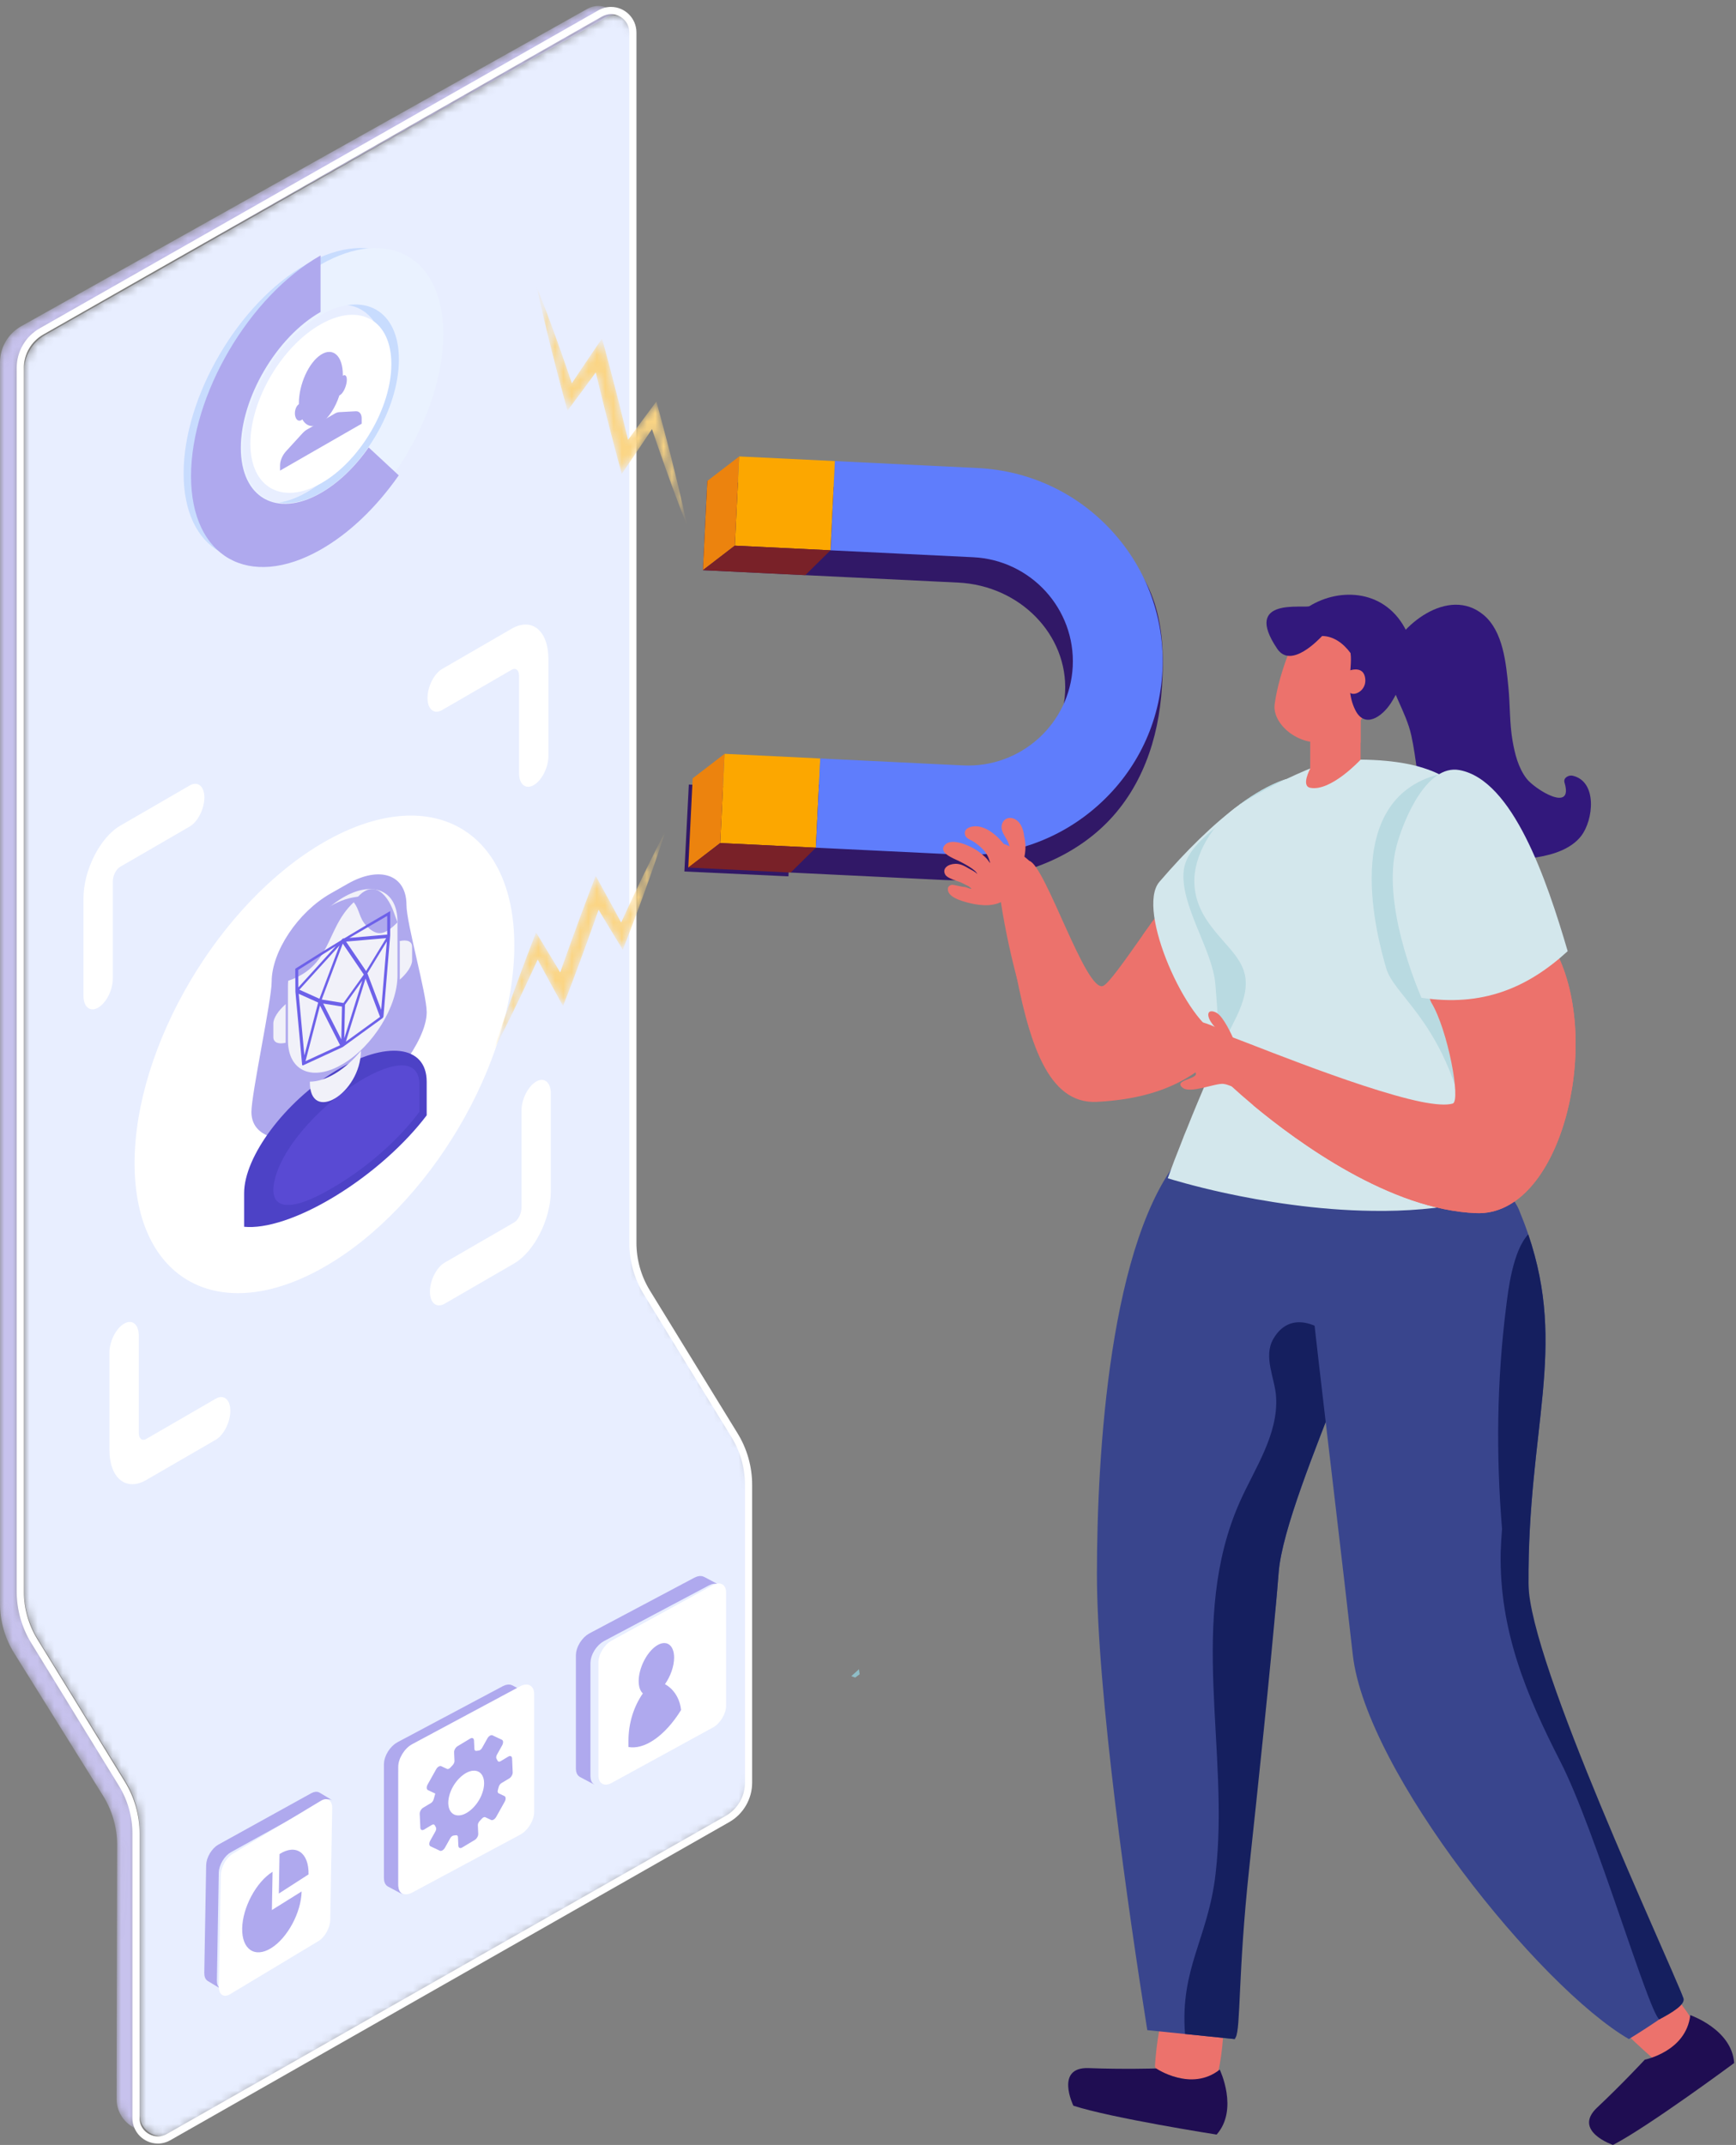 <svg xmlns="http://www.w3.org/2000/svg" xmlns:xlink="http://www.w3.org/1999/xlink" width="208" height="257" viewBox="0 0 208 257">
    <rect x="0" y="0" width="208" height="257" fill="#808080" stroke="none"/>
    <defs>
        <path id="prefix__a" d="M70.253 1.176L3.406 39.134C1.845 40.021.88 41.678.88 43.474v146.025c0 2.092.58 4.142 1.677 5.923l10.489 17.045c1.095 1.78 1.676 3.831 1.676 5.922v33.947c0 2.003 2.162 3.26 3.904 2.271l66.847-37.958c1.562-.887 2.527-2.544 2.527-4.34v-35.53c0-2.09-.581-4.141-1.677-5.923l-10.488-17.044c-1.096-1.782-1.677-3.831-1.677-5.923V3.447c0-1.524-1.251-2.616-2.616-2.616-.43 0-.871.108-1.289.345"/>
        <path id="prefix__c" d="M70.376 1.057L2.564 39.074C.979 39.96 0 41.62 0 43.42v148.725c0 2.095.588 4.149 1.701 5.932l10.64 17.072c1.084 1.74 1.667 3.737 1.695 5.778l-.065 28.091c0 .03.004.057.004.086l-.004 2.39c-.004 1.393.749 2.68 1.971 3.374l1.696.963c-.73-.451-1.246-1.245-1.246-2.215v-33.999c0-2.094-.589-4.148-1.7-5.931l-10.64-17.072c-1.113-1.783-1.702-3.838-1.702-5.932V44.432c0-1.798.98-3.458 2.563-4.346L72.726 2.069c.749-.42 1.572-.433 2.274-.159-.757-.35-2.103-.914-2.278-.987-.325-.138-.679-.212-1.04-.212-.436 0-.883.109-1.306.346"/>
        <path id="prefix__e" d="M22.617 1.31l-19.106 11C1.572 13.426 0 16.141 0 18.374v.081c0 2.234 1.572 3.14 3.511 2.023l19.107-11c1.94-1.116 3.511-3.832 3.511-6.065v-.082c0-1.584-.791-2.5-1.944-2.5-.472 0-1.005.153-1.568.478"/>
        <path id="prefix__f" d="M1.08 3.796c.126.558.262 1.114.394 1.671l.407 1.668.417 1.664.428 1.661.435 1.66c.146.552.294 1.105.445 1.656l.388 1.428.91-1.222.907-1.218.9-1.225.673-.92.295 1.226.75 3.039.772 3.03c.267 1.008.527 2.02.799 3.027l.497 1.842 1.056-1.559.853-1.26c.285-.419.567-.84.848-1.262l.844-1.264.02-.029c.205.606.413 1.212.62 1.817l.567 1.628.577 1.626.587 1.622c.2.54.396 1.08.6 1.619.402 1.079.818 2.153 1.248 3.222-.233-1.128-.481-2.252-.743-3.372-.128-.56-.265-1.12-.397-1.68l-.408-1.675-.42-1.672-.428-1.67c-.292-1.11-.581-2.223-.883-3.33l-.393-1.437-.915 1.229-.907 1.22-.902 1.226c-.225.306-.45.613-.672.92l-.294-1.22-.751-3.038-.776-3.031c-.267-1.009-.525-2.02-.8-3.026l-.497-1.83-1.05 1.548-.85 1.258-.847 1.26-.842 1.264-.024.035-.062-.186-.557-1.624-.564-1.62-.575-1.619-.584-1.615c-.2-.536-.394-1.075-.597-1.61C1.18 2.573.766 1.503.338.438c.232 1.123.48 2.243.741 3.357"/>
        <path id="prefix__h" d="M19.145 3.705c-.254.506-.5 1.014-.749 1.52l-.737 1.529-.727 1.53-.719 1.534-.788 1.713-.016-.029-.71-1.314c-.236-.437-.473-.876-.714-1.311l-.718-1.31-.89-1.62-.67 1.75c-.365.956-.72 1.917-1.081 2.876l-1.057 2.883-1.036 2.893-.41 1.167-.574-.96-.769-1.28L6.005 14l-.779-1.278-.521 1.355c-.203.524-.403 1.048-.6 1.573l-.59 1.578-.584 1.58-.575 1.585-.563 1.586c-.184.532-.372 1.06-.553 1.594-.365 1.062-.719 2.13-1.058 3.203.526-.998 1.039-2.002 1.538-3.011.252-.503.496-1.01.745-1.514l.734-1.52.724-1.524.714-1.527.707-1.53.08-.177.019.036.71 1.312.71 1.31.718 1.307.883 1.611.669-1.738c.37-.957.722-1.918 1.083-2.876l1.06-2.883 1.037-2.891.409-1.163c.19.32.38.641.573.96l.77 1.281.776 1.277.783 1.285.527-1.363c.405-1.052.8-2.109 1.195-3.165l.586-1.589.576-1.591.566-1.595c.184-.534.373-1.066.554-1.6.368-1.068.722-2.141 1.061-3.22-.528 1.004-1.043 2.011-1.544 3.026"/>
        <path id="prefix__j" d="M19.917.866c-.838.224-1.677.45-2.512.68l-2.507.685-2.502.695-2.495.704-2.49.713c-.826.24-1.655.478-2.48.723C3.278 5.551 1.634 6.05 0 6.558c1.76-.332 3.51-.677 5.253-1.035.873-.177 1.741-.36 2.61-.54l2.605-.55 2.596-.56 2.59-.57 2.584-.577.297-.067-.02.038-.717 1.383-.712 1.384-.701 1.384-.865 1.707 2.785-.745c1.531-.41 3.05-.832 4.577-1.249l4.56-1.27L31.987 4l1.817-.526c-.156.35-.311.699-.463 1.05l-.61 1.402-.599 1.406-.601 1.414 2.185-.584c1.687-.45 3.364-.912 5.043-1.372l2.514-.698 2.506-.708 2.5-.716c.83-.242 1.665-.481 2.493-.727 1.66-.488 3.31-.989 4.952-1.5-1.77.333-3.528.679-5.278 1.039-.877.177-1.749.361-2.623.542l-2.616.553-2.608.564-2.602.572c-.964.215-1.928.43-2.891.648l.016-.032.718-1.385c.24-.462.477-.924.71-1.387l.7-1.387L38.12.45l-2.798.754c-1.529.412-3.05.833-4.576 1.25L26.19 3.726l-4.543 1.293c-.608.176-1.217.352-1.825.526l.463-1.05.61-1.4.597-1.403.598-1.406-2.172.58z"/>
    </defs>
    <g fill="none" fill-rule="evenodd">
        <path fill="#8FBDC7" d="M102.917 200L102 200.827 102.458 201 103 200.605z"/>
        <g transform="translate(2 1)">
            <mask id="prefix__b" fill="#fff">
                <use xlink:href="#prefix__a"/>
            </mask>
            <path fill="#E8EEFF" d="M70.253 1.176L3.406 39.134C1.845 40.021.88 41.678.88 43.474v146.025c0 2.092.58 4.142 1.677 5.923l10.489 17.045c1.095 1.78 1.676 3.831 1.676 5.922v33.947c0 2.003 2.162 3.26 3.904 2.271l66.847-37.958c1.562-.887 2.527-2.544 2.527-4.34v-35.53c0-2.09-.581-4.141-1.677-5.923l-10.488-17.044c-1.096-1.782-1.677-3.831-1.677-5.923V3.447c0-1.524-1.251-2.616-2.616-2.616-.43 0-.871.108-1.289.345" mask="url(#prefix__b)"/>
        </g>
        <mask id="prefix__d" fill="#fff">
            <use xlink:href="#prefix__c"/>
        </mask>
        <path fill="#C7C2ED" d="M70.376 1.057L2.564 39.074C.979 39.96 0 41.62 0 43.42v148.725c0 2.095.588 4.149 1.701 5.932l10.64 17.072c1.084 1.74 1.667 3.737 1.695 5.778l-.065 28.091c0 .03.004.057.004.086l-.004 2.39c-.004 1.393.749 2.68 1.971 3.374l1.696.963c-.73-.451-1.246-1.245-1.246-2.215v-33.999c0-2.094-.589-4.148-1.7-5.931l-10.64-17.072c-1.113-1.783-1.702-3.838-1.702-5.932V44.432c0-1.798.98-3.458 2.563-4.346L72.726 2.069c.749-.42 1.572-.433 2.274-.159-.757-.35-2.103-.914-2.278-.987-.325-.138-.679-.212-1.04-.212-.436 0-.883.109-1.306.346" mask="url(#prefix__d)"/>
        <path fill="#FFF" d="M73.206 1.69c-.377 0-.74.098-1.078.29L5.172 40.09c-1.428.813-2.314 2.34-2.314 3.984v146.61c0 2.023.559 4.002 1.616 5.723L14.98 213.52c1.14 1.857 1.743 3.992 1.743 6.172v34.082c0 1.359 1.139 2.198 2.193 2.198.376 0 .739-.098 1.078-.29l66.956-38.111c1.427-.812 2.314-2.339 2.314-3.983v-35.672c0-2.022-.56-4.001-1.617-5.723L77.141 155.08c-1.14-1.857-1.742-3.991-1.742-6.172V3.886c0-1.356-1.138-2.196-2.193-2.196M18.915 256.83h-.001c-1.682 0-3.05-1.371-3.05-3.057v-34.082c0-2.021-.559-4-1.615-5.722L3.743 196.857C2.603 195 2 192.866 2 190.685V44.074c0-1.953 1.054-3.765 2.749-4.73l66.955-38.11c.47-.267.974-.403 1.502-.403 1.68 0 3.049 1.37 3.049 3.055v145.022c0 2.022.559 4 1.616 5.722l10.506 17.114c1.14 1.856 1.742 3.99 1.742 6.172v35.672c0 1.952-1.052 3.765-2.747 4.73l-66.956 38.11c-.463.264-.981.403-1.501.403"/>
        <g transform="translate(25 61)"/>
        <g>
            <path fill="#C8DCFE" d="M14.667 30.031c-5.156 2.935-9.352.547-9.352-5.323s4.196-13.034 9.351-15.969c5.157-2.935 9.352-.546 9.352 5.323 0 5.87-4.195 13.034-9.35 15.969m-.002-27.344C6.58 7.291 0 18.527 0 27.733c0 9.207 6.58 12.953 14.667 8.35 8.087-4.604 14.666-15.84 14.666-25.047s-6.58-12.952-14.667-8.349" transform="translate(22 29)"/>
            <path fill="#EAF2FF" d="M7.094 24.708c0 5.87 4.194 8.258 9.35 5.323 5.156-2.935 9.351-10.099 9.351-15.969 0-5.87-4.195-8.258-9.35-5.323-5.157 2.935-9.351 10.099-9.351 15.969m-5.316 3.026C1.777 18.527 8.357 7.29 16.445 2.687c8.087-4.603 14.666-.858 14.666 8.349 0 9.208-6.579 20.443-14.666 25.047-8.088 4.603-14.667.858-14.667-8.349" transform="translate(22 29)"/>
            <path fill="#AFA9EE" d="M16.407 36.862c3.412-1.938 6.653-5.019 9.37-8.907l-3.606-3.346C20.5 27 18.506 28.894 16.407 30.087c-5.268 2.992-9.553.557-9.554-5.427 0-5.984 4.286-13.285 9.554-16.278V1.607C7.85 6.467.889 18.328.889 28.048c0 9.72 6.961 13.673 15.518 8.814" transform="translate(22 29)"/>
            <path fill="#FFF" d="M24.889 14.616c0 5.267-3.78 11.673-8.445 14.308C11.78 31.557 8 29.422 8 24.154s3.78-11.674 8.444-14.307c4.664-2.635 8.445-.5 8.445 4.769" transform="translate(22 29)"/>
            <path fill="#AFA9EE" d="M19.242 15.949c-.053.006-.11.035-.168.072 0-.039.004-.078.004-.118 0-2.266-1.179-3.34-2.633-2.4-1.455.942-2.634 3.543-2.634 5.81 0 .038.003.074.003.112-.056.036-.113.081-.167.144-.302.356-.404 1.005-.226 1.45.164.415.512.502.803.226.467.84 1.286 1.071 2.22.467.936-.605 1.753-1.896 2.221-3.341.292-.1.639-.637.804-1.265.176-.675.075-1.193-.227-1.157" transform="translate(22 29)"/>
            <path fill="#AFA9EE" d="M20.62 20.275l-1.989.107c-.157.008-.328.064-.5.163l-1.686.97-1.687.968c-.172.1-.342.24-.5.412l-1.99 2.178c-.433.475-.712 1.132-.712 1.68v.632l4.889-2.809 4.888-2.808v-.632c0-.548-.278-.885-.712-.861" transform="translate(22 29)"/>
        </g>
        <g>
            <path fill="#AFA9EE" d="M1.011 1.807L2.537 0.929 2.748 0.846 2.989 0.831 3.256 0.887 3.541 1.017 14.555 7.365 14.841 7.564 15.107 7.815 15.348 8.108 15.559 8.434 15.733 8.781 15.865 9.14 15.947 9.5 15.976 9.852 15.976 22.779 15.947 23.098 15.865 23.362 15.733 23.57 15.559 23.717 14.032 24.595 14.206 24.448 14.338 24.24 14.421 23.976 14.45 23.657 14.45 10.73 14.421 10.378 14.338 10.018 14.206 9.659 14.032 9.312 13.822 8.986 13.58 8.693 13.314 8.442 13.028 8.243 2.014 1.895 1.729 1.765 1.462 1.709 1.221 1.724z" transform="scale(-1 1) rotate(-1 12235.033 2447.23)"/>
            <path fill="#FFF" d="M2.35 1.891l10.496 6.562c.745.466 1.355 1.622 1.355 2.57v13.363c0 .949-.61 1.344-1.355.878L2.35 18.702c-.745-.465-1.355-1.622-1.355-2.57V2.769c0-.948.61-1.343 1.355-.878" transform="scale(-1 1) rotate(-1 12235.033 2447.23)"/>
            <path fill="#AFA9EE" d="M8.007 10.505v4.585l-3.521-2.286c.005 2.512 1.588 5.59 3.521 6.845 1.937 1.258 3.522.229 3.522-2.286s-1.585-5.6-3.522-6.858" transform="scale(-1 1) rotate(-1 12235.033 2447.23)"/>
            <path fill="#AFA9EE" d="M7.212 8.372C5.275 7.076 3.69 8.136 3.69 10.73v.014L7.21 13.1V8.372z" transform="scale(-1 1) rotate(-1 12235.033 2447.23)"/>
        </g>
        <g>
            <path fill="#AFA9EE" d="M0.857 1.866L2.606 0.937 2.847 0.85 3.123 0.834 3.429 0.893 3.756 1.031 16.372 7.744 16.699 7.955 17.004 8.22 17.281 8.53 17.522 8.874 17.721 9.242 17.872 9.621 17.967 10.003 18 10.375 18 24.047 17.967 24.384 17.872 24.663 17.721 24.883 17.522 25.038 15.773 25.967 15.972 25.812 16.123 25.592 16.218 25.312 16.251 24.976 16.251 11.303 16.218 10.931 16.123 10.55 15.972 10.17 15.773 9.803 15.532 9.459 15.255 9.148 14.95 8.883 14.623 8.673 2.007 1.959 1.68 1.821 1.375 1.762 1.098 1.778z" transform="matrix(-1 0 0 1 64 201)"/>
            <path fill="#FFF" d="M1.67 1.04l12.945 6.94c.92.493 1.67 1.716 1.67 2.72v14.132c0 1.003-.75 1.42-1.67.928L1.67 18.82C.752 18.328 0 17.104 0 16.101V1.97C0 .966.752.548 1.67 1.04" transform="matrix(-1 0 0 1 64 201)"/>
            <path fill="#AFA9EE" d="M6.316 14.106c-.711-1.695-.188-3.086 1.06-2.944.948.108 2.064 1.137 2.593 2.4.71 1.695.188 3.087-1.06 2.945-.948-.108-2.064-1.138-2.593-2.4m5.532-.21l.88-.415c.18-.084.193-.386.032-.675l-1.017-1.818c-.16-.288-.436-.454-.615-.37l-.69.325c-.114.054-.278-.02-.415-.173-.083-.093-.167-.183-.252-.271-.14-.146-.234-.351-.226-.52l.047-1.019c.012-.263-.173-.594-.413-.738L7.666 7.31c-.24-.145-.445-.049-.457.215L7.16 8.552c-.007.161-.103.252-.243.23-.097-.016-.2-.03-.289-.04-.138-.017-.294-.145-.393-.322l-.63-1.127c-.16-.289-.436-.455-.614-.371l-1.125.528c-.179.084-.192.386-.031.674l.623 1.116c.103.185.118.378.047.493-.045.073-.086.15-.124.229-.061.126-.198.156-.352.064l-.93-.558c-.24-.144-.444-.047-.455.217l-.073 1.661c-.012.264.174.595.414.739l.936.561c.147.089.275.266.323.45.034.127.072.263.105.38.053.185.015.34-.094.391l-.696.33c-.178.085-.191.387-.03.676l1.018 1.817c.162.288.437.453.615.369l.69-.327c.113-.054.278.019.415.173.082.092.166.182.252.27.14.146.234.35.227.52l-.046 1.02c-.012.263.173.593.414.738l1.513.909c.24.144.445.047.456-.216l.046-1.028c.007-.161.104-.252.243-.23.097.016.2.029.289.04.138.015.293.143.393.32l.63 1.127c.162.289.437.454.616.37l1.123-.53c.178-.085.191-.387.03-.676l-.624-1.115c-.104-.185-.119-.378-.048-.494.042-.07.082-.142.119-.218.06-.125.198-.155.352-.062l.929.558c.24.145.444.048.456-.215l.076-1.66c.012-.264-.173-.594-.414-.739l-.936-.563c-.147-.089-.274-.266-.322-.45-.08-.305-.187-.663-.194-.684" transform="matrix(-1 0 0 1 64 201)"/>
        </g>
        <g>
            <path fill="#AFA9EE" d="M0.9 1.855L2.644 0.932 2.885 0.845 3.161 0.829 3.465 0.888 3.791 1.025 16.376 7.703 16.702 7.912 17.007 8.176 17.282 8.484 17.523 8.826 17.722 9.192 17.872 9.57 17.967 9.949 18 10.319 18 23.919 17.967 24.254 17.872 24.532 17.722 24.751 17.523 24.905 15.779 25.829 15.978 25.674 16.128 25.456 16.222 25.177 16.256 24.842 16.256 11.242 16.222 10.872 16.128 10.493 15.978 10.116 15.779 9.75 15.538 9.408 15.262 9.099 14.958 8.835 14.632 8.626 2.047 1.948 1.721 1.811 1.416 1.752 1.14 1.768z" transform="matrix(-1 0 0 1 87 188)"/>
            <path fill="#FFF" d="M1.57 1.92l12.16 6.656c.864.473 1.57 1.646 1.57 2.608V24.74c0 .962-.706 1.363-1.57.89L1.57 18.974C.705 18.502 0 17.328 0 16.366V2.81c0-.962.706-1.363 1.57-.89" transform="matrix(-1 0 0 1 87 188)"/>
            <path fill="#AFA9EE" d="M7.328 13.791c-.652-.914-1.097-2.131-1.097-3.186 0-1.549.954-2.184 2.12-1.412 1.166.772 2.122 2.673 2.126 4.224 0 .69-.188 1.198-.5 1.482 1.105 1.596 1.723 3.59 1.723 5.669v.75c-.872.16-1.903-.09-3.009-.822-1.228-.813-2.363-2.1-3.291-3.606.132-1.372.88-2.533 1.928-3.099" transform="matrix(-1 0 0 1 87 188)"/>
        </g>
        <g>
            <path fill="#FFF" d="M27.125 26.873c12.564 7.204 22.75 24.442 22.75 38.502 0 14.06-10.186 19.618-22.75 12.414-12.565-7.204-22.75-24.442-22.75-38.502 0-14.06 10.185-19.618 22.75-12.414M12.728 77.288c.97.562 1.758 2.12 1.758 3.478 0 1.359-.787 2.004-1.758 1.442l-8.32-4.817c-1.206-.698-2.306-2.029-3.108-3.61l-.01-.02C.493 72.178 0 70.355 0 68.67V57.03c0-1.358.787-2.004 1.758-1.442s1.758 2.12 1.758 3.478v11.643c0 .346.099.714.257 1.027l.007.013c.157.313.38.579.627.722l8.32 4.818zm36.644 8.748c0-1.359.788-2.004 1.759-1.442.97.562 1.758 2.12 1.758 3.478v11.643c0 1.687-.495 2.94-1.293 3.598l-.011.009c-.801.65-1.9.705-3.103.007l-8.32-4.817c-.972-.562-1.759-2.12-1.759-3.478 0-1.36.787-2.005 1.758-1.442l8.32 4.817c.248.144.47.135.628.005l.007-.005c.158-.13.256-.384.256-.73V86.036zm-6.1-61.003c-.97-.562-1.758-2.12-1.758-3.478 0-1.359.787-2.004 1.758-1.442l8.32 4.817c1.207.699 2.307 2.029 3.108 3.61l.01.021c.796 1.582 1.29 3.404 1.29 5.088v11.642c0 1.36-.787 2.005-1.758 1.443-.971-.563-1.758-2.12-1.758-3.479V31.613c0-.346-.099-.715-.257-1.027l-.006-.013c-.158-.313-.38-.579-.628-.722l-8.32-4.818zM3.808 18.626c0 1.358-.787 2.004-1.758 1.442-.97-.562-1.758-2.12-1.758-3.478V4.947c0-1.686.495-2.939 1.293-3.598l.011-.009c.801-.65 1.9-.704 3.103-.008l8.32 4.818c.972.562 1.759 2.12 1.759 3.478 0 1.36-.787 2.005-1.758 1.443L4.699 6.253c-.247-.144-.47-.135-.628-.005l-.007.005c-.158.13-.256.384-.256.73v11.643z" transform="matrix(-1 0 0 1 66 74)"/>
            <path fill="#AFA9EE" d="M24.342 31.893l2.066 1.176c3.89 2.214 7.043 6.94 7.043 10.556 0 2.2 2.424 13.406 2.424 15.607 0 3.616-4.923 3.746-7.043 2.54-1.971-1.123-4.942-2.814-6.914-3.935-2.12-1.207-7.043-6.94-7.043-10.556 0-2.2 2.424-10.648 2.424-12.849 0-3.616 3.153-4.753 7.043-2.539" transform="matrix(-1 0 0 1 66 74)"/>
            <path fill="#4D42C6" d="M25.813 54.32c6.04 3.687 10.937 10.24 10.937 14.634v4.032c-2.566.257-6.511-.984-10.938-3.685-4.426-2.702-8.371-6.278-10.937-9.666v-4.032c0-4.395 4.897-4.97 10.938-1.283" transform="matrix(-1 0 0 1 66 74)"/>
            <path fill="#594AD3" d="M33.172 67.773c.533 2.937-1.582 4.115-8.523-.38-3.601-2.333-6.812-5.355-8.899-8.18v-3.255c0-7.108 15.958 3.749 17.422 11.815" transform="matrix(-1 0 0 1 66 74)"/>
            <path fill="#F1F1F9" d="M24.938 33.56c3.624 2.14 6.562 6.89 6.562 10.61v6.465c0 3.72-2.938 5-6.562 2.86-3.625-2.14-6.563-6.89-6.563-10.61V36.42c0-3.72 2.938-5 6.563-2.86M31.762 46.306c.886.776 1.488 1.673 1.488 2.323v1.632c0 .647-.597.88-1.476.68v-4.324c0-.102-.005-.206-.012-.311zM18.101 43.38c-.879-.774-1.476-1.666-1.476-2.313v-1.632c0-.65.602-.88 1.487-.678-.007.097-.011.196-.011.299v4.324z" transform="matrix(-1 0 0 1 66 74)"/>
            <path fill="#F1F1F9" d="M28.875 55.598c.05 5.102-6.073 1.46-6.125-3.707.9 1.094 1.947 2.04 3.062 2.716 1.116.675 2.161.994 3.062.991z" transform="matrix(-1 0 0 1 66 74)"/>
            <path fill="#AFA9EE" d="M22.75 33.404c4.823 3.41 2.698 9.119 10.5 10.564-1.853-4.8-5.27-10.212-10.5-10.564" transform="matrix(-1 0 0 1 66 74)"/>
            <path fill="#AFA9EE" d="M23.625 34.104c-.724.889-.632 1.86-1.488 2.778-1.363 1.465-2.331 1.073-3.762-.375 0 0 .185-.48.426-1.163.872-2.482 2.755-4.24 4.824-1.24" transform="matrix(-1 0 0 1 66 74)"/>
            <path fill="#6D61E9" d="M24.93 39.059l-2.522 3.71 2.44 3.405 2.602-.414-2.52-6.701zm.323 12.175l2.404-4.75 1.74 6.662-4.144-1.912zm-2.663-7.745l2.162 6.927-.084-4.027-2.078-2.9zm1.973 7.325l-2.362-7.568-1.737 4.593 4.1 2.975zm3.161-5.146l2.407-1.085-4.806-5.295 2.4 6.38zm2.486-.597l-2.331 1.051 1.653 6.336.678-7.387zm-8.229-2.453l-2.33-3.821.677 8.192 1.653-4.37zm-2.252-4.215l2.407 3.945 2.399-3.53-4.806-.415zm4.415-.028l-4.537-2.635v2.242l4.537.393zm6.111 5.935l.012-2.095-4.506-2.856 4.494 4.95zM19.25 38.065v-2.9c1.933 1.124 3.72 2.183 5.5 3.263l.095.008h.011l.004.001h.004l.004.002h.004l.004.002h.004l.001.001.004.001.004.002.004.001h.001l.003.002h.002l.002.001h.002l.003.002.001.001.003.001.002.001.002.001.002.001.002.001.002.001.003.002h.002l.002.002.002.001.002.002h.002l.003.002.002.002.002.001.002.001.002.002.002.001.003.002.001.001.003.002.002.001.002.002.002.001.003.002.001.002.003.002.001.001.003.003h.001l.004.003v.001l.004.003.004.004h.001l.004.004.004.004.004.004.004.004.004.004.004.004v.001l.003.004.004.004.104.115c1.784 1.084 3.572 2.196 5.506 3.422l-.016 2.735v.006l-.001.024-.8 8.718v.008l-.001.004v.003l-.001.002v.005l-.002.003v.004l-.002.003v.003l-.002.003v.001l-.001.003-.001.002v.002l-.001.001-.001.002v.001l-.002.002-.002.003-.002.003-.001.003-.002.002-.002.002-.002.002v.002h-.002l-.001.002-.002.002-.003.002-.002.002-.003.002-.002.002-.002.001h-.002v.002h-.002l-.001.001-.002.001h-.001l-.002.001-.003.001-.003.002h-.003l-.003.001h-.001l-.002.001h-.002l-.003.001h-.004l-.003.001h-.023l-.005-.001h-.004l-.002-.001h-.004l-.002-.002h-.005l-.004-.002h-.003l-.001-.001-.003-.001h-.002l-.002-.002h-.002l-.002-.001-.003-.001h-.001l-.003-.002h-.001l-.004-.002-.004-.002-.004-.002-4.658-2.15c-.012-.004-.025-.01-.038-.018l-.031-.02-.005-.004-4.698-3.41-.004-.004-.004-.002-.004-.003-.004-.003-.001-.001-.003-.002-.001-.002-.003-.001-.002-.003h-.001l-.003-.003-.001-.001-.004-.003-.004-.004-.004-.003v-.001l-.003-.003-.002-.001-.002-.002-.002-.003h-.002l-.002-.004-.004-.004-.004-.004-.003-.004h-.001l-.003-.004-.001-.002-.002-.002-.002-.002-.001-.002-.003-.003-.003-.004-.004-.005-.003-.004-.003-.004-.001-.001-.002-.003-.002-.002-.001-.002-.002-.003v-.001l-.003-.004-.003-.005-.003-.004-.003-.005-.002-.004-.001-.002-.002-.002-.001-.003-.001-.002-.002-.003v-.001l-.003-.004-.003-.005-.002-.005-.002-.004v-.001l-.002-.004v-.001l-.002-.003-.001-.002-.001-.002-.001-.003v-.002l-.002-.004-.002-.005-.002-.004-.002-.005-.001-.004v-.002l-.002-.003v-.002l-.001-.002v-.003l-.002-.002v-.004l-.002-.004-.001-.005-.001-.005-.001-.004-.001-.004v-.002l-.001-.003v-.006l-.001-.002v-.004l-.001-.004V47.76h-.001l-.8-9.668-.001-.027h-.001zm5.774 8.536l.082 3.935 2.174-4.294-2.256.359z" transform="matrix(-1 0 0 1 66 74)"/>
        </g>
        <g>
            <path fill="#311867" d="M56.533 60L56 70.418 68.467 71 69 60.581z" transform="translate(26 34)"/>
            <g>
                <path fill="#311867" d="M14.49 14.914l18.315.89c7.402.36 13.149 6.247 12.811 13.124-.337 6.876-6.634 12.178-14.036 11.818l-18.315-.89-.524 10.69 18.314.89c6.66.324 13.308-1.486 18.232-5.632 4.924-4.146 7.258-10.15 7.836-16.317.565-6.044.217-12.48-4.278-17.084C48.352 7.8 39.989 5.438 33.331 5.114l-18.316-.89-.524 10.69z" transform="translate(26 34) translate(56 20)"/>
                <path fill="#311867" d="M2.743 3.628L2.218 14.317 14.49 14.914 15.016 4.225z" transform="translate(26 34) translate(56 20)"/>
                <path fill="#FCA700" d="M4.817 36.32L4.292 47.01 15.753 47.567 16.279 36.877z" transform="translate(26 34) translate(56 20)"/>
                <path fill="#5F7DFC" d="M17.504 11.935l17.103.831c6.912.337 12.261 6.205 11.923 13.08-.338 6.878-6.236 12.199-13.149 11.863l-17.102-.832-.525 10.69 17.102.83c6.22.303 12.184-1.821 16.796-5.982 4.612-4.16 7.32-9.86 7.624-16.045.304-6.187-1.832-12.121-6.015-16.709-4.182-4.589-9.91-7.282-16.13-7.584L18.03 1.245l-.525 10.69z" transform="translate(26 34) translate(56 20)"/>
                <path fill="#FCA700" d="M6.567 0.689L6.042 11.378 17.503 11.935 18.029 1.245z" transform="translate(26 34) translate(56 20)"/>
                <path fill="#EC830E" d="M.467 49.949L4.292 47.01 4.817 36.32.992 39.259zM2.218 14.317L6.042 11.378 6.567.689 2.743 3.628z" transform="translate(26 34) translate(56 20)"/>
                <path fill="#792128" d="M.467 49.949L4.292 47.01 15.754 47.567 12.735 50.546zM2.218 14.317L6.042 11.378 17.504 11.935 14.485 14.914z" transform="translate(26 34) translate(56 20)"/>
            </g>
            <g transform="translate(26 34) translate(38)">
                <mask id="prefix__g" fill="#fff">
                    <use xlink:href="#prefix__f"/>
                </mask>
                <path fill="#FBD584" d="M1.08 3.796c.126.558.262 1.114.394 1.671l.407 1.668.417 1.664.428 1.661.435 1.66c.146.552.294 1.105.445 1.656l.388 1.428.91-1.222.907-1.218.9-1.225.673-.92.295 1.226.75 3.039.772 3.03c.267 1.008.527 2.02.799 3.027l.497 1.842 1.056-1.559.853-1.26c.285-.419.567-.84.848-1.262l.844-1.264.02-.029c.205.606.413 1.212.62 1.817l.567 1.628.577 1.626.587 1.622c.2.54.396 1.08.6 1.619.402 1.079.818 2.153 1.248 3.222-.233-1.128-.481-2.252-.743-3.372-.128-.56-.265-1.12-.397-1.68l-.408-1.675-.42-1.672-.428-1.67c-.292-1.11-.581-2.223-.883-3.33l-.393-1.437-.915 1.229-.907 1.22-.902 1.226c-.225.306-.45.613-.672.92l-.294-1.22-.751-3.038-.776-3.031c-.267-1.009-.525-2.02-.8-3.026l-.497-1.83-1.05 1.548-.85 1.258-.847 1.26-.842 1.264-.024.035-.062-.186-.557-1.624-.564-1.62-.575-1.619-.584-1.615c-.2-.536-.394-1.075-.597-1.61C1.18 2.573.766 1.503.338.438c.232 1.123.48 2.243.741 3.357" mask="url(#prefix__g)"/>
            </g>
            <g transform="translate(26 34) translate(33 65)">
                <mask id="prefix__i" fill="#fff">
                    <use xlink:href="#prefix__h"/>
                </mask>
                <path fill="#FBD584" d="M19.145 3.705c-.254.506-.5 1.014-.749 1.52l-.737 1.529-.727 1.53-.719 1.534-.788 1.713-.016-.029-.71-1.314c-.236-.437-.473-.876-.714-1.311l-.718-1.31-.89-1.62-.67 1.75c-.365.956-.72 1.917-1.081 2.876l-1.057 2.883-1.036 2.893-.41 1.167-.574-.96-.769-1.28L6.005 14l-.779-1.278-.521 1.355c-.203.524-.403 1.048-.6 1.573l-.59 1.578-.584 1.58-.575 1.585-.563 1.586c-.184.532-.372 1.06-.553 1.594-.365 1.062-.719 2.13-1.058 3.203.526-.998 1.039-2.002 1.538-3.011.252-.503.496-1.01.745-1.514l.734-1.52.724-1.524.714-1.527.707-1.53.08-.177.019.036.71 1.312.71 1.31.718 1.307.883 1.611.669-1.738c.37-.957.722-1.918 1.083-2.876l1.06-2.883 1.037-2.891.409-1.163c.19.32.38.641.573.96l.77 1.281.776 1.277.783 1.285.527-1.363c.405-1.052.8-2.109 1.195-3.165l.586-1.589.576-1.591.566-1.595c.184-.534.373-1.066.554-1.6.368-1.068.722-2.141 1.061-3.22-.528 1.004-1.043 2.011-1.544 3.026" mask="url(#prefix__i)"/>
            </g>
            <g transform="translate(26 34) translate(0 59)"/>
            <g>
                <path fill="#EC726C" d="M80.295 170.65c.041-.97 5.691-4.338 5.977-4.058.874.853 3.851 4.403 3.708 5.266-.14.839-3.1 5.621-3.893 4.753-.686-.753-5.832-5.023-5.792-5.962" transform="translate(26 34) translate(87 37)"/>
                <path fill="#1F0D52" d="M89.52 170.446s4.996 1.706 5.26 5.737c0 0-10.244 7.597-14.518 9.817 0 0-4.893-1.665-1.897-4.483 2.998-2.815 5.709-5.738 5.709-5.738s4.956-.978 5.447-5.333" transform="translate(26 34) translate(87 37)"/>
                <path fill="#EC726C" d="M26.514 170.531c.719-.653 7.079 1.014 7.08 1.414.008 1.224-.417 5.842-1.13 6.347-.692.49-7.14-.57-7.08-1.747.05-1.018.439-5.383 1.13-6.014" transform="translate(26 34) translate(87 37)"/>
                <path fill="#1F0D52" d="M33.143 176.972s2.3 4.763-.373 7.784c0 0-12.588-1.97-17.166-3.461 0 0-2.257-4.662 1.847-4.503 4.104.16 8.082.041 8.082.041s4.177 2.85 7.61.139" transform="translate(26 34) translate(87 37)"/>
                <path fill="#39458D" d="M24.462 172.244l4.522.46 5.96.61.014-.015c0-.045.03-.09.06-.149 0 0 0-.015.03-.029.517-1.175-.048-10.961-.107-19.095-.045-10.127 4.346-24.386 5.073-34.332.073-.835.133-1.606.192-2.321.401-4.996 4.33-14.618 7.532-22.87.46-1.204.919-2.379 1.335-3.494 2.074-5.547 3.468-9.95 2.594-10.946-2.283-2.601-15.152-21.576-22.906-12.817-8.864 10.037-10.332 36.238-10.332 50.365 0 14.127 3.786 40.504 6.033 54.633" transform="translate(26 34) translate(87 37)"/>
                <path fill="#151F5F" d="M28.984 172.704l5.96.61.014-.015c0-.044.03-.09.06-.15 0 0 0-.014.03-.028.622-1.056.265-7.563 1.62-20.21 1.083-10.082 2.486-23.27 3.346-33.218.073-.834.132-1.606.192-2.32.401-4.996 4.329-14.617 7.531-22.87.46-1.204.92-2.38 1.336-3.494-.074-.06-.164-.105-.238-.164-.237-.164-.49-.148-.711-.06-1.988-2.66-6.272-5.263-8.54-1.398-1.275 2.172.177 4.73.311 6.974.282 4.536-2.578 8.61-4.343 12.58-6.287 14.156-1.186 29.77-2.906 44.566-.889 7.747-4.27 11.287-3.662 19.197" transform="translate(26 34) translate(87 37)"/>
                <path fill="#39458D" d="M49.087 127.276c1.587 14.037 22.36 39.815 33.078 46.038 0 0 6.803-4.155 6.535-4.882-1.72-4.685-6.257-10.224-9.037-19.238-4.962-16.093-9.479-21.086-9.523-30.409-.105-18.766 4.654-28.133-.03-41.888-.327-.967-.698-1.933-1.113-2.945-.993-2.378-5.218-6.26-6.848-8.996-.238-.387-14.07 1.725-19.096 7.123-.533.564 3.573 33.397 6.034 55.197" transform="translate(26 34) translate(87 37)"/>
                <path fill="#151F5F" d="M66.967 112.183c-.075.952-.134 1.903-.163 2.854-.164 9.265 3.024 16.968 7.175 25.072 4.18 8.164 10.45 29.718 11.828 30.85 1.542-.804 3.161-1.8 2.894-2.527-1.72-4.685-18.517-40.323-18.562-49.647-.104-18.766 4.655-28.134-.03-41.888-1.868 1.977-2.416 6.795-2.654 8.713-1.112 8.819-1.215 17.71-.488 26.573" transform="translate(26 34) translate(87 37)"/>
                <path fill="#EC726C" d="M39.153 41.624s.013 1.743-.576 4.178c-.583 2.395-1.727 5.222-4.035 7.766-3.171 3.52-8.548 6.484-17.633 6.959-5.918.302-11.2-25.106-10.41-29.987.257-1.61 3.83 1.604 3.83 1.604 1.946.598 6.798 15.867 8.842 14.986.654-.285 2.424-2.786 4.748-6.09.4-.553.814-1.142 1.245-1.746 4.672-6.594 11.031-15.2 15.643-16.843 4.584-1.618-1.654 19.173-1.654 19.173" transform="translate(26 34) translate(87 37)"/>
                <path fill="#EC726C" d="M33.454 50.357c-.714-1.097-1.728-1.956-2.312-3.135-.62-1.237-.814-2.595-1.531-3.788-1.076-1.76-2.765-3.004-4.447-4.14-.43.604-.846 1.193-1.245 1.745-.052 2.433.346 4.748.814 7.161.293 1.449 1.17 3.807.874 5.253-.445 2.182-3.153 2.745-4.941 3.152-5.172 1.19-6.9-1.758-8.512-5.806-.703-1.78-1.604-5.722-3.343-6.689-.14-.08-.268-.146-.397-.184 1.784 9.934 4.098 17.398 10.015 17.095 9.084-.474 12.941-3.934 16.113-7.453 0-1.005-.341-2.068-1.088-3.21" transform="translate(26 34) translate(87 37)"/>
                <path fill="#D3E7EC" d="M33.137 53.004c.532.164 1.007.09 1.407-.282 3.217-3.018 3.352-4.088 4.034-6.929.577-2.424.577-4.18.577-4.18s.357-1.158.815-2.929c1.143-4.208 2.98-11.821 2.402-14.929-.192-1.085-.682-1.62-1.57-1.308-1.676.595-3.47 1.62-5.308 2.973l-.015.015c-3.129 2.305-6.405 5.548-9.562 9.22-2.892 3.376 3.41 17.132 7.22 18.35" transform="translate(26 34) translate(87 37)"/>
                <path fill="#32187C" d="M53.158 8.423c-.009.065-.025.125-.015.198.336 2.96 2.301 5.543 2.953 8.496.631 2.854.733 5.828 1.62 8.626 1.161 3.665 3.41 5.975 7.315 6.18 3.355.175 9.123.2 11.416-2.759 1.477-1.906 1.975-6.521-1.01-7.219-.47-.11-1.16.229-.982.826 1.11 3.693-3.545.817-4.55-.484-.992-1.29-1.403-2.958-1.677-4.527-.366-2.108-.286-4.279-.497-6.404-.283-2.848-.613-6.733-3.005-8.702-4.174-3.44-10.03 1.205-11.578 5.238-.078.202-.058.38.01.531" transform="translate(26 34) translate(87 37)"/>
                <path fill="#B9DAE1" d="M32.617 46.894c.178 2.036.268 4.09.52 6.11.532.165 1.007.09 1.407-.282 3.217-3.018 3.351-4.088 4.033-6.929.578-2.424.578-4.18.578-4.18s.357-1.158.816-2.929c.208-5.099.4-10.185 2.401-14.929-.192-1.085-.682-1.62-1.57-1.308-1.676.595-3.47 1.62-5.308 2.973l-.014.015c-1.913 2.47-6.281 4.556-6.652 7.885-.445 4.149 3.433 9.425 3.789 13.574" transform="translate(26 34) translate(87 37)"/>
                <path fill="#D3E7EC" d="M26.916 70.17l.028.014c.343.104 2.92.905 6.805 1.754 4.596.995 11.016 2.067 17.717 2.142 3.943.06 7.976-.239 11.801-1.086.356-.074.695-.164 1.038-.253.207-.046.4-.105.608-.165.355-.088.696-.193 1.037-.296.489-.15.978-.297 1.467-.476.031-.014.076-.029.119-.044.504-.18 1.024-.387 1.528-.61.104-.044.22-.09.326-.134-.414-.803-.935-1.71-1.512-2.691-.149-.253-.312-.522-.46-.79-.386-.654-.785-1.322-1.186-2.036-.163-.297-.34-.594-.504-.892l-.312-.58c-.208-.387-.415-.788-.622-1.19-.342-.67-.667-1.368-.98-2.08-.147-.33-.652-1.638-.652-1.638s-1.6-9.56-1.556-10.795c.014-.49.06-.981.12-1.473.117-.965.296-1.961.503-2.988 1.793-8.952 5.692-19.57-4.67-22.84-1.274-.416-2.787-.7-4.537-.863h-.014c-1.884-.177-4.063-.194-6.568-.044 0 0-3.143 1.1-6.76 2.93-.771.386-1.572.817-2.358 1.279-.475.266-.962.549-1.422.847-3.736 2.349-5.931 6.454-5.798 9.664.09 2.232 1.038 3.928 2.224 5.429.934 1.204 1.898 2.156 2.625 3.122 1.29 1.697 1.896 3.436.563 6.618-.06.163-.134.342-.223.505-.073.179-.162.357-.252.536-.71 1.412-1.409 2.885-2.09 4.372-.326.713-.638 1.426-.949 2.14-1.037 2.38-2.002 4.685-2.786 6.664-.12.296-.238.578-.357.862-.028.088-.06.162-.088.236-.135.343-.268.684-.387.996-.266.67-.504 1.265-.696 1.77-.475 1.294-.77 2.083-.77 2.083" transform="translate(26 34) translate(87 37)"/>
                <path fill="#B9DAE1" d="M53.097 45.036c.927 3.16 6.351 6.121 9.13 16.977.014-.49-.563-14.674-.503-15.166.118-.966.296-1.963.503-2.988-.637-1.205-1.646-2.633-3.276-4.149-4.3-4.075.488-17.939.488-17.939-12.088 3.073-7.322 19.92-6.342 23.265" transform="translate(26 34) translate(87 37)"/>
                <path fill="#EC726C" d="M43.984 16.902v4.194s-1.123 2.068 0 2.293c2.471.497 6.037-3.37 6.037-3.37v-5.626l-6.037 2.51z" transform="translate(26 34) translate(87 37)"/>
                <path fill="#EC726C" d="M50.02 17.966v-3.202s-3.071 2.942-6.036 3.11c0 0 3.572 1.741 6.037.092" transform="translate(26 34) translate(87 37)"/>
                <path fill="#EC726C" d="M42.501 4.665s-2.224 4.524-2.78 8.737c-.393 2.99 5.066 6.939 9.514 2.725 4.447-4.213 3.212-10.656 3.212-10.656l-9.946-.806z" transform="translate(26 34) translate(87 37)"/>
                <path fill="#32187C" d="M43.911 1.617C47.567-.638 53.097-.39 55.536 4.666c1.084 2.25-.498 6.455-1.893 8.59-1.093 1.675-3.151 3.045-4.255.826-.843-1.697-.705-3.276-.57-5.09.05-.667.071-1.23-.002-1.742-.876-1.197-2.067-2.038-3.405-2.046-.338.338-3.712 4.006-5.38 1.53-4.24-6.29 3.308-4.764 3.88-5.117" transform="translate(26 34) translate(87 37)"/>
                <path fill="#EC726C" d="M48.384 9.452s1.79-.837 2.147.603c.355 1.44-.95 2.294-1.64 2.03-.692-.263-.923-2.03-.507-2.633M63.886 74.353c-10.276-.395-21.3-8.42-26.73-12.927-2.143-1.792-3.411-3.037-3.411-3.037-.008-.443.13-5.371.13-5.371.571.028 15.655 6.405 23.392 7.993 1.685.333 3.033.441 3.793.212 1-.3-.582-8.84-2.56-12.091-.887-1.448-3.974-20.396-2.606-22.365 1.902-2.739 5.974-2.698 7.934-.003 3.768 5.186 5.666 7.907 9.795 16.649.015.045.046.081.062.128 5.225 11.003.22 31.194-9.799 30.812" transform="translate(26 34) translate(87 37)"/>
                <path fill="#EC726C" d="M34.28 53.032c-1.969-1.417-5.42-2.637-7.762-1.293-1.127.649-.723 1.39.46 1.27 2.277-.234 3.92.307.5.449-.691.028-2.1.426-2.079.945.047 1.098 2.492.674 3.585.634.859.416-1.688.929-2.055 1.303-1.662 1.696 3.108.861 3.302 1.153.546.813-2.764.867-1.526 1.842.927.73 3.892-.575 4.885-.468.815.089 1.308.71 2.028.087 1.606-1.393-.508-5.324-1.339-5.922" transform="translate(26 34) translate(87 37)"/>
                <path fill="#EC726C" d="M34.96 53.847c-.38-.857-1.325-2.95-2.154-3.47-.451-.285-1.158-.375-1.017.38.085.456.437.917.732 1.256.268.307.467.716.753.997.294.287 1.736.95 1.686.837M.59 35.364c.044-.206.356-.379.576-.347.472.066 1.046.25 1.527.272.762.306.882.27.359-.107l-.887-.436c-.491-.224-1.656-.477-1.918-.97-.382-.712.314-1.237 1.197-1.277.663-.03 1.23.327 1.709.604.134.078.806.394.935.635-.093-.516-1.76-1.357-2.178-1.566-.576-.289-2.625-1.012-1.652-1.978.838-.832 2.896.16 3.506.52.51.3.935.658 1.344 1.046.388.369.741 1.153.356.087-.294-.815-.966-1.404-1.697-1.924-.318-.227-.9-.403-1.068-.734-.293-.576.078-1.064.89-1.17 1.498-.198 3.036 1.193 3.89 2.38 1.393 1.936 2.123 4.443.147 6.22-1.22 1.099-3.067.914-4.38.601-.944-.226-2.9-.742-2.656-1.856" transform="translate(26 34) translate(87 37)"/>
                <path fill="#EC726C" d="M9.704 29.185v-.007c-.069-.853-.498-1.94-1.428-2.148-.902-.203-1.472.67-1.213 1.48.174.544.575.999.778 1.538.18.478.26.96.244 1.445-.104.454-.216.909-.31 1.356-.115.563.604 1.264 1.084.694.903-1.07 1.237-2.89.845-4.358M73.685 43.54c-.016-.045-.047-.082-.062-.127-1.463-.51-2.863-.203-3.309 2.023-.061.342.11.58.344.684 1.064 6.058 1 11.861-.74 17.813-1.152 3.972-3.604 7.296-8.202 6.689-3.16-.42-6.305-1.745-9.249-2.95-2.646-1.07-5.253-2.296-7.817-3.579-1.74-.86-4.265-2.932-6.168-3.061-.674-.054-1.102.11-1.326.393 5.429 4.51 16.454 12.533 26.73 12.927 10.02.382 15.024-19.808 9.799-30.811" transform="translate(26 34) translate(87 37)"/>
                <path fill="#D3E7EC" d="M57.308 48.548c-.603-1.454-4.784-11.31-2.993-18.137.816-3.105 3.597-9.888 7.567-9.14 6.364 1.199 10.403 13.004 12.951 21.696-4.861 4.453-10.272 6.683-17.525 5.58" transform="translate(26 34) translate(87 37)"/>
            </g>
        </g>
    </g>
</svg>
